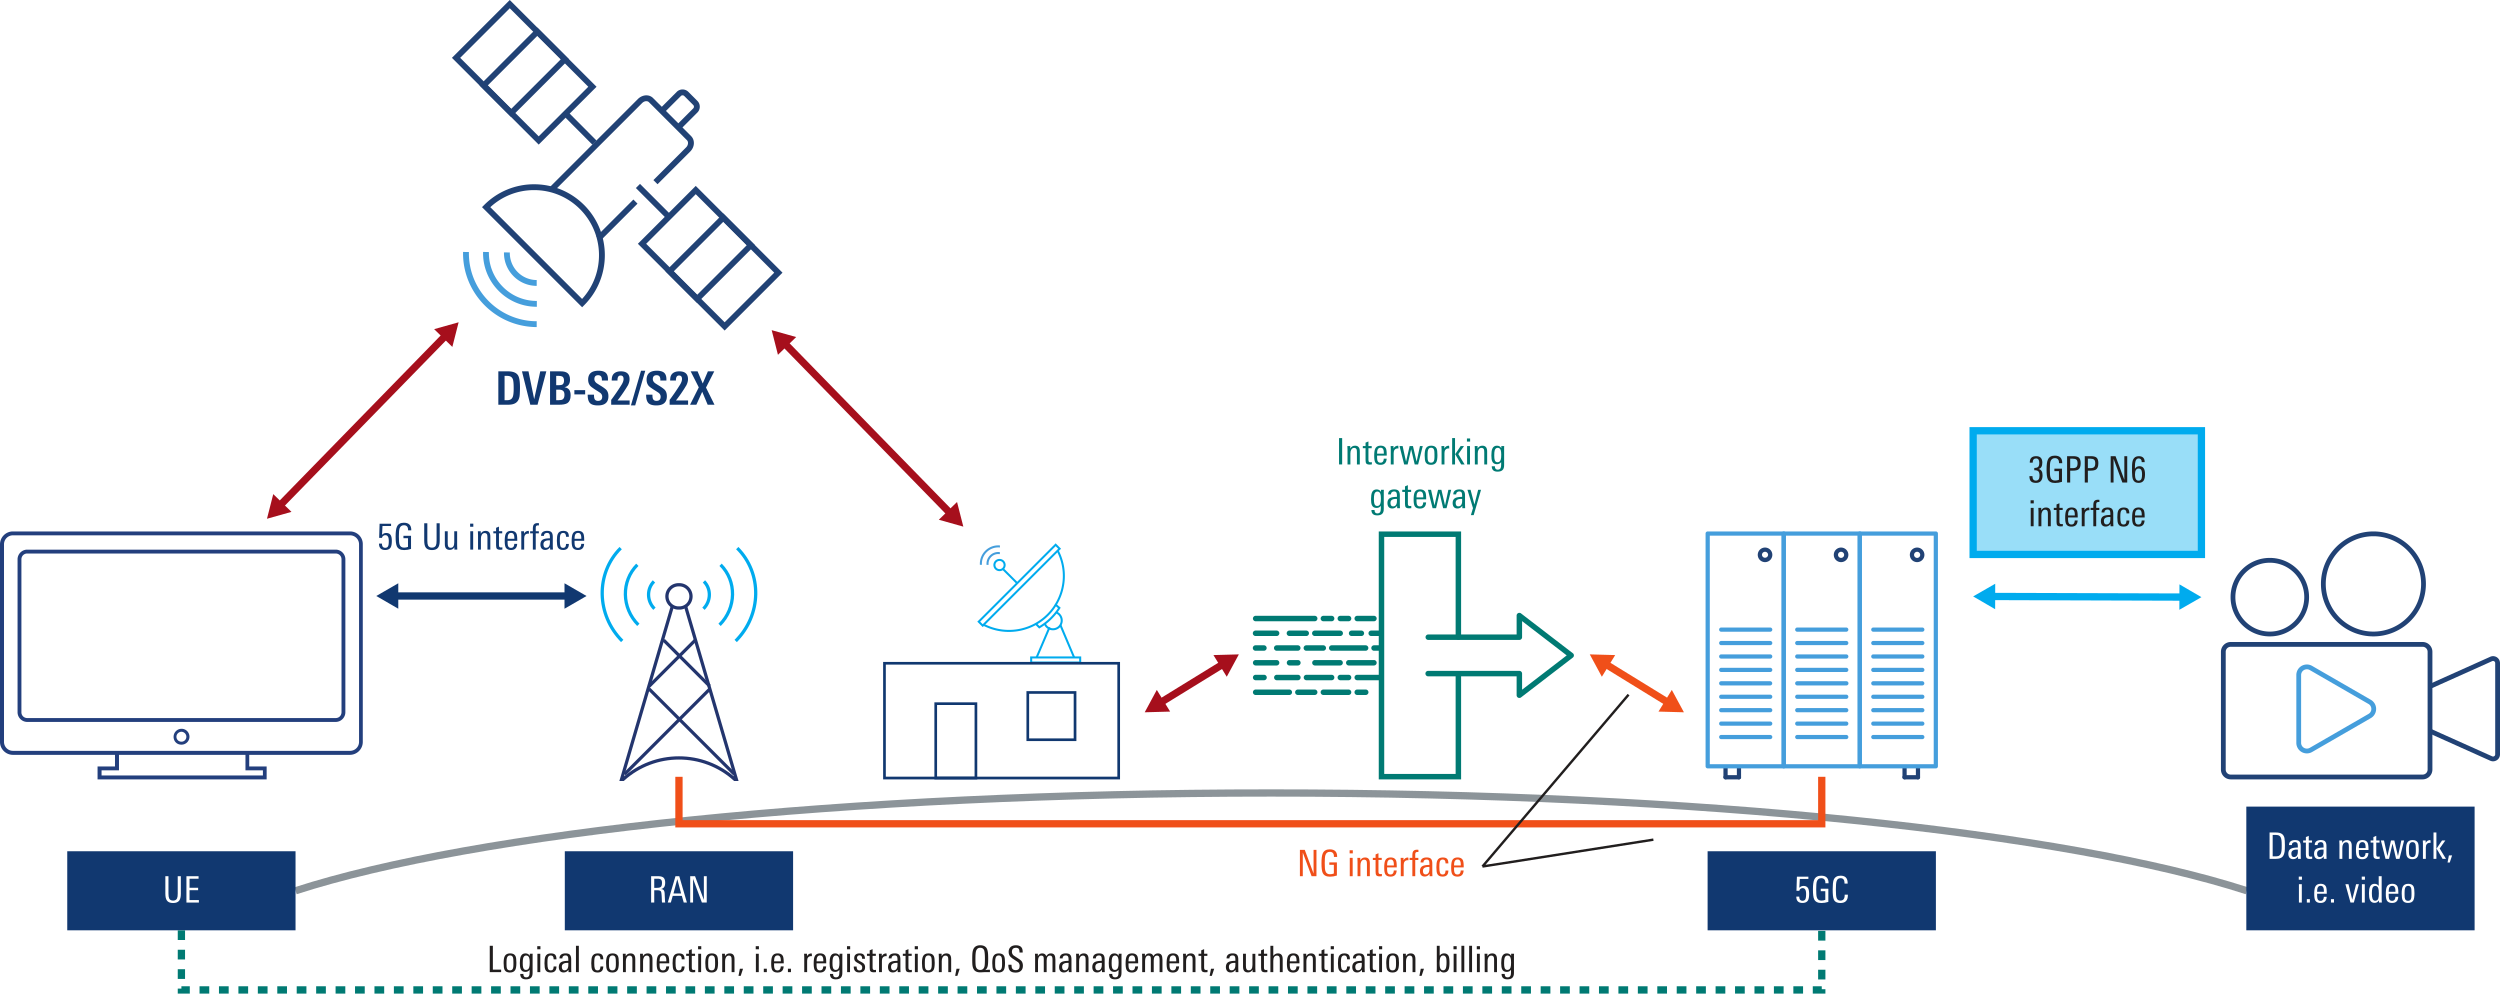 <svg xmlns="http://www.w3.org/2000/svg" xmlns:xlink="http://www.w3.org/1999/xlink" version="1.2" viewBox="0 0 514.488 204.473"><defs><symbol id="q" overflow="visible"><path d="M3.828-3.36c0-.968-.058-1.597-.172-1.89-.168-.457-.554-.688-1.156-.688h-.547v5h.578c.563 0 .93-.226 1.11-.687.125-.32.187-.898.187-1.734zm1.297-.25c0 .45-.012.829-.031 1.141a6.237 6.237 0 01-.063.75c-.105.574-.324.992-.656 1.25C4-.156 3.422 0 2.641 0H.67v-6.875h1.954c1.063 0 1.766.281 2.11.844.257.43.39 1.234.39 2.422zm0 0"/></symbol><symbol id="r" overflow="visible"><path d="M3.281 0H1.797L.078-6.875h1.344l1.172 5.734 1.25-5.734h1.25zm0 0"/></symbol><symbol id="s" overflow="visible"><path d="M3.64-2.031c0-.395-.093-.672-.28-.828-.18-.164-.477-.25-.891-.25h-.531v2.171h.53c.364 0 .634-.054.813-.171.239-.176.36-.485.36-.922zm-.093-2.953c0-.364-.102-.625-.297-.782-.168-.113-.414-.171-.734-.171h-.579v1.921h.516c.383 0 .66-.062.828-.187.176-.156.266-.414.266-.781zm1.36 3.078c0 .75-.227 1.277-.673 1.578C3.88-.11 3.304 0 2.516 0H.672v-6.875h2.187c.633 0 1.11.125 1.422.375.332.273.5.719.5 1.344 0 .875-.383 1.39-1.14 1.547.468.086.8.273 1 .562.175.25.265.633.265 1.14zm0 0"/></symbol><symbol id="t" overflow="visible"><path d="M.406-2.125V-3h2.219v.875zm0 0"/></symbol><symbol id="u" overflow="visible"><path d="M4.563-1.766c0 1.274-.72 1.907-2.157 1.907-.781 0-1.328-.16-1.64-.485C.453-.676.296-1.227.296-2v-.078h1.298v.094c0 .367.039.636.125.812.125.25.36.375.703.375.57 0 .86-.285.86-.86 0-.3-.134-.562-.391-.78A19.92 19.92 0 002-3.016a14.732 14.732 0 01-.719-.484 3.356 3.356 0 01-.422-.344C.547-4.195.391-4.633.391-5.156.39-6.383 1.098-7 2.516-7c.644 0 1.129.133 1.453.39.332.282.5.735.5 1.36v.266h-1.25v-.172c0-.614-.258-.922-.766-.922-.523 0-.781.273-.781.812 0 .305.156.579.469.829.164.105.328.21.484.312.156.094.316.195.484.297.551.355.899.621 1.047.797.27.312.407.734.407 1.265zm0 0"/></symbol><symbol id="v" overflow="visible"><path d="M.297 0v-1c.226-.29.586-.79 1.078-1.5.5-.738.867-1.305 1.11-1.703.238-.406.359-.77.359-1.094 0-.476-.203-.719-.61-.719-.367 0-.574.227-.625.672a.804.804 0 00-.015.172v.188H.406v-.157c0-.062.004-.129.016-.203.031-.531.226-.926.594-1.187.32-.227.738-.344 1.25-.344 1.207 0 1.812.54 1.812 1.61 0 .386-.11.804-.328 1.25-.031.054-.102.163-.203.327-.094.168-.235.391-.422.672A28 28 0 011.594-.875h2.5V0zm0 0"/></symbol><symbol id="w" overflow="visible"><path d="M.75.14h-.875L1.953-7h.875zm0 0"/></symbol><symbol id="x" overflow="visible"><path d="M3.64 0L2.517-2.672 1.312 0H.016l1.796-3.578L.141-6.875h1.421l1.063 2.5 1.063-2.5H5L3.297-3.531 5.047 0zm0 0"/></symbol><symbol id="y" overflow="visible"><path d="M3.75-1.797c0 .637-.117 1.106-.344 1.406-.25.325-.668.485-1.25.485-.617 0-1.043-.176-1.281-.531-.21-.29-.313-.758-.313-1.407v-3.578h.641v3.547c0 .469.047.809.14 1.016.145.304.415.453.813.453.395 0 .664-.149.813-.453.094-.196.14-.524.14-.985v-3.578h.641zm0 0"/></symbol><symbol id="z" overflow="visible"><path d="M3.156 0H.594v-5.422h2.5v.516h-1.86v1.86H3v.5H1.234v2.03h1.922zm0 0"/></symbol><symbol id="A" overflow="visible"><path d="M3.5 0h-.656a3.562 3.562 0 01-.047-.563c0-.093-.012-.332-.031-.718-.032-.532-.079-.852-.141-.969-.094-.188-.344-.281-.75-.281h-.64V0H.593v-5.422h1.453c.488 0 .848.094 1.078.281.238.211.36.559.36 1.047 0 .367-.06.649-.172.844-.137.23-.368.387-.688.469.281.023.473.11.578.265.094.125.149.325.172.594 0 .024.016.324.047.906.008.168.02.391.031.672.008.074.024.188.047.344zm-.672-4.063c0-.312-.07-.53-.203-.656-.137-.125-.36-.187-.672-.187h-.719v1.875h.532c.406 0 .68-.067.828-.203.156-.145.234-.422.234-.829zm0 0"/></symbol><symbol id="B" overflow="visible"><path d="M4.031 0h-.656l-.39-1.375H1.108L.72 0h-.64l1.593-5.422h.781zM2.828-1.875l-.781-2.953-.781 2.953zm0 0"/></symbol><symbol id="C" overflow="visible"><path d="M4 0H3L1.187-4.875V0H.595v-5.422h1L3.406-.547v-4.875H4zm0 0"/></symbol><symbol id="D" overflow="visible"><path d="M3-1.484C3-.441 2.547.078 1.64.078 1.173.078.829-.032.61-.25.397-.477.296-.832.296-1.313h.625c0 .618.234.922.703.922.5 0 .75-.343.75-1.03 0-.427-.078-.72-.234-.876-.157-.156-.438-.234-.844-.234V-3c.383 0 .648-.07.797-.219.156-.144.234-.422.234-.828 0-.601-.219-.906-.656-.906-.469 0-.703.293-.703.875H.375c-.023-.895.414-1.344 1.313-1.344.843 0 1.265.445 1.265 1.328 0 .762-.265 1.2-.797 1.313.563.105.844.539.844 1.297zm0 0"/></symbol><symbol id="E" overflow="visible"><path d="M3.656-3.969H3v-.094c0-.632-.29-.953-.86-.953-.46 0-.761.235-.906.704-.086.292-.125.824-.125 1.593 0 .813.04 1.356.125 1.625.133.461.446.688.938.688.3 0 .57-.051.812-.156v-1.782h-.937v-.5h1.562V-.14c-.48.157-.953.235-1.421.235-.762 0-1.262-.258-1.5-.781C.52-1.04.438-1.704.438-2.673c0-.969.085-1.644.265-2.031.238-.55.719-.828 1.438-.828 1.007 0 1.515.496 1.515 1.484zm0 0"/></symbol><symbol id="F" overflow="visible"><path d="M3.39-3.969c0 .637-.156 1.063-.468 1.281-.23.168-.64.25-1.235.25h-.453V0h-.64v-5.422h1.265c.54 0 .926.102 1.157.297.25.219.375.605.375 1.156zm-.64 0c0-.351-.078-.597-.234-.734-.149-.133-.403-.203-.766-.203h-.516v1.953h.47c.382 0 .655-.07.812-.219.156-.144.234-.41.234-.797zm0 0"/></symbol><symbol id="H" overflow="visible"><path d="M3.063-1.734c0 .562-.079.984-.235 1.265-.219.367-.586.547-1.094.547-.562 0-.945-.226-1.14-.687C.457-.93.39-1.453.39-2.172v-1.031c0-.676.07-1.176.218-1.5.22-.477.61-.719 1.172-.719.813 0 1.219.414 1.219 1.234h-.61c0-.507-.21-.765-.624-.765-.325 0-.543.187-.657.562-.086.262-.125.664-.125 1.204v.343c.227-.344.54-.515.938-.515.758 0 1.14.543 1.14 1.625zm-.61.03c0-.343-.039-.6-.11-.78-.105-.258-.304-.391-.593-.391-.5 0-.75.418-.75 1.25 0 .836.25 1.25.75 1.25.3 0 .504-.148.61-.453.062-.195.093-.488.093-.875zm0 0"/></symbol><symbol id="I" overflow="visible"><path d="M1.125-4.703H.469v-.64h.656zM1.094 0H.5v-3.781h.594zm0 0"/></symbol><symbol id="J" overflow="visible"><path d="M3.031 0h-.594v-2.422c0-.32-.023-.539-.062-.656-.086-.219-.258-.328-.516-.328-.25 0-.449.125-.593.375-.118.21-.172.465-.172.765V0H.5v-2.953c0-.332-.012-.61-.031-.828h.594v.515c.207-.394.535-.593.984-.593.656 0 .984.39.984 1.171zm0 0"/></symbol><symbol id="K" overflow="visible"><path d="M1.969 0c-.188.02-.336.031-.438.031-.343 0-.578-.07-.703-.218C.723-.314.672-.551.672-.907v-2.437H.109v-.437h.563v-.703l.594-.25v.953h.671v.437h-.671v2.375c0 .211.03.352.093.422.063.074.172.11.329.11.03 0 .125-.008.28-.032zm0 0"/></symbol><symbol id="L" overflow="visible"><path d="M2.938-1.813H.952v.266c0 .387.035.664.11.828.101.242.3.36.593.36.426 0 .649-.274.672-.829h.594C2.879-.344 2.457.079 1.656.079 1.125.078.758-.098.563-.453.425-.723.359-1.148.359-1.734c0-.676.063-1.16.188-1.454.187-.445.566-.671 1.14-.671.54 0 .907.199 1.094.593.102.25.156.68.156 1.282zm-.594-.406c0-.363-.028-.617-.078-.765-.094-.301-.29-.454-.579-.454-.406 0-.64.247-.703.735a3.71 3.71 0 00-.03.484zm0 0"/></symbol><symbol id="M" overflow="visible"><path d="M2.078-3.281c-.062-.008-.105-.016-.125-.016-.293 0-.512.09-.656.266-.137.168-.203.398-.203.687V0H.5v-3.094c0-.25-.012-.476-.031-.687h.594v.5c.195-.383.515-.578.953-.578.039 0 .062.195.062.578zm0 0"/></symbol><symbol id="N" overflow="visible"><path d="M1.953-4.984H1.72c-.18 0-.305.07-.375.203a1.574 1.574 0 00-.047.453v.547h.64v.437h-.64V0H.703v-3.344H.141v-.437h.562v-.406c0-.415.047-.708.14-.875.145-.258.415-.391.813-.391.102 0 .203.008.297.016zm0 0"/></symbol><symbol id="O" overflow="visible"><path d="M2.844 0h-.578L2.25-.5c-.25.375-.586.563-1 .563C.926.063.676-.04.5-.25.344-.457.266-.723.266-1.047c0-.539.207-.898.625-1.078.27-.125.71-.191 1.328-.203v-.156c0-.313-.028-.532-.078-.657-.075-.195-.243-.296-.5-.296a.722.722 0 00-.47.156C1.056-3.187 1-3.047 1-2.86v.03H.406v-.03c0-.344.125-.602.375-.782.219-.144.508-.218.875-.218.438 0 .739.105.907.312.164.188.25.5.25.938v1.406c0 .45.007.851.03 1.203zm-.625-1.469v-.437h-.156c-.782 0-1.172.265-1.172.797 0 .492.18.734.546.734a.667.667 0 00.625-.36c.102-.187.157-.43.157-.734zm0 0"/></symbol><symbol id="P" overflow="visible"><path d="M2.828-1.172c0 .836-.39 1.25-1.172 1.25C1.113.078.75-.098.563-.453.425-.711.359-1.172.359-1.828s.063-1.117.188-1.39c.187-.427.562-.641 1.125-.641.426 0 .726.101.906.296.164.188.25.497.25.922H2.25c0-.53-.2-.796-.594-.796-.312 0-.515.167-.61.5-.054.199-.077.546-.077 1.046 0 .575.039.965.125 1.172.093.242.273.36.547.36.226 0 .39-.079.484-.235.07-.125.113-.316.125-.578zm0 0"/></symbol><symbol id="Q" overflow="visible"><path d="M3.047-1.781c0 .605-.078 1.047-.235 1.328-.218.355-.601.531-1.14.531C.828.078.406-.359.406-1.234h.61c0 .574.222.859.671.859.301 0 .504-.125.61-.375.082-.195.125-.54.125-1.031 0-.79-.235-1.188-.703-1.188a.733.733 0 00-.453.156.57.57 0 00-.235.391H.438L.53-5.328h2.36v.469H1.125l-.094 1.828c.227-.258.516-.39.86-.39.457 0 .773.167.953.5.133.25.203.632.203 1.14zm0 0"/></symbol><symbol id="R" overflow="visible"><path d="M3.563-1.5c0 1.063-.516 1.594-1.547 1.594-.7 0-1.153-.25-1.36-.75C.508-1.008.437-1.687.437-2.687c0-.958.067-1.618.204-1.985.226-.57.707-.86 1.437-.86.957 0 1.438.509 1.438 1.516v.11h-.641V-4c0-.676-.273-1.016-.813-1.016-.43 0-.703.215-.828.641-.093.293-.14.852-.14 1.672 0 .875.047 1.453.14 1.734.114.375.375.563.782.563.593 0 .89-.367.89-1.11v-.109h.656zm0 0"/></symbol><symbol id="S" overflow="visible"><path d="M3.75-2.797c0 .574-.016.996-.047 1.266-.086.523-.242.898-.469 1.125-.28.273-.718.406-1.312.406H.594v-5.422h1.328c.539 0 .953.106 1.234.313.25.187.414.46.5.812.063.305.094.805.094 1.5zm-.656.063c0-.5-.016-.852-.047-1.063-.055-.469-.188-.773-.406-.922-.168-.133-.418-.203-.75-.203h-.657v4.406h.75c.27 0 .485-.062.641-.187.219-.156.36-.469.422-.938.031-.226.047-.593.047-1.093zm0 0"/></symbol><symbol id="T" overflow="visible"><path d="M4.906-3.781L3.953 0H3.25l-.734-3.125L1.796 0h-.718L.125-3.781h.64L1.47-.562l.734-3.22h.688l.75 3.22.687-3.22zm0 0"/></symbol><symbol id="U" overflow="visible"><path d="M2.984-1.906c0 .687-.078 1.172-.234 1.453-.2.355-.563.531-1.094.531C1.113.078.75-.098.563-.453.425-.711.359-1.18.359-1.86c0-.645.07-1.114.22-1.407.194-.394.57-.593 1.124-.593.54 0 .906.183 1.094.546.125.25.187.72.187 1.407zm-.609.406v-.578c0-.438-.027-.738-.078-.906-.094-.301-.297-.454-.61-.454-.324 0-.539.165-.64.485-.063.18-.094.476-.094.89v.532c0 .367.031.625.094.781.101.262.312.39.625.39.289 0 .488-.124.594-.374.07-.164.109-.422.109-.766zm0 0"/></symbol><symbol id="V" overflow="visible"><path d="M3.063 0h-.704L1.125-2.11 2.25-3.78h.688L1.766-2.125zm-1.97 0H.5v-5.422h.594zm0 0"/></symbol><symbol id="W" overflow="visible"><path d="M1.25-.703L.766.766H.312l.282-1.47zm0 0"/></symbol><symbol id="X" overflow="visible"><path d="M1.156 0H.531v-.703h.625zm0 0"/></symbol><symbol id="Y" overflow="visible"><path d="M2.89-3.781L1.845 0h-.688L.11-3.781H.75l.766 3.187.796-3.187zm0 0"/></symbol><symbol id="Z" overflow="visible"><path d="M3 0h-.578l-.016-.438c-.219.336-.515.5-.89.5-.48 0-.809-.218-.985-.656C.414-.883.36-1.332.36-1.938c0-.582.067-1.019.204-1.312.175-.406.488-.61.937-.61.383 0 .672.15.86.438v-2h.609v4.703c0 .137.008.375.031.719zm-.61-1.86c0-.507-.042-.874-.124-1.093-.106-.313-.305-.469-.594-.469-.305 0-.508.164-.61.485-.074.218-.109.558-.109 1.015 0 .492.04.852.125 1.078.102.313.29.469.563.469.32 0 .535-.156.64-.469.07-.207.11-.547.11-1.015zm0 0"/></symbol><symbol id="aa" overflow="visible"><path d="M2.938 0H.594v-5.422h.64v4.906h1.704zm0 0"/></symbol><symbol id="ab" overflow="visible"><path d="M3-3.781c0 .054-.008.152-.016.297V.156c0 .457-.109.79-.328 1-.219.219-.562.328-1.031.328-.781 0-1.18-.37-1.188-1.109h.641c0 .469.192.703.578.703.301 0 .504-.11.61-.328.07-.148.109-.39.109-.734v-.5c-.21.293-.5.437-.875.437-.48 0-.805-.195-.969-.594C.414-.898.36-1.305.36-1.859c0-.602.063-1.055.188-1.36.176-.426.492-.64.953-.64.414 0 .719.171.906.515v-.437zm-.61 1.765c0-.414-.038-.726-.109-.937-.117-.313-.32-.469-.61-.469-.312 0-.523.18-.624.531-.063.211-.094.555-.094 1.032 0 .437.031.75.094.937.094.313.285.469.578.469.344 0 .566-.188.672-.563.062-.195.094-.53.094-1zm0 0"/></symbol><symbol id="ac" overflow="visible"><path d="M1.094 0H.5v-5.422h.594zm0 0"/></symbol><symbol id="ad" overflow="visible"><path d="M2.594-1.031c0 .73-.399 1.093-1.188 1.093C.633.063.254-.344.266-1.155h.593c0 .074.004.148.016.218.031.387.21.579.547.579C1.805-.36 2-.551 2-.938a.678.678 0 00-.188-.5c-.074-.07-.242-.18-.5-.328-.355-.187-.578-.328-.671-.421-.188-.165-.282-.395-.282-.688 0-.332.102-.582.313-.75.195-.156.469-.234.812-.234.383 0 .66.093.829.28.164.18.253.454.265.829h-.594c0-.469-.18-.703-.53-.703a.507.507 0 00-.376.14.507.507 0 00-.14.376c0 .18.07.324.218.437.082.074.258.184.532.328.312.168.523.309.64.422.176.188.266.43.266.719zm0 0"/></symbol><symbol id="ae" overflow="visible"><path d="M4.078 0h-.797c-.136 0-.344.004-.625.016-.273.02-.469.03-.594.03C1.345.047.867-.226.641-.78.535-1.02.473-1.336.453-1.734a17.492 17.492 0 01-.016-.97c0-.632.02-1.097.063-1.39.05-.363.156-.656.313-.875.269-.375.69-.562 1.265-.562.594 0 1.02.183 1.281.547.145.218.243.515.297.89.04.293.063.758.063 1.39 0 .669-.031 1.15-.094 1.438-.086.375-.258.657-.516.844.301-.05.625-.078.97-.078zM3.047-2.75c0-.914-.059-1.508-.172-1.781-.148-.32-.414-.485-.797-.485-.387 0-.656.184-.812.547-.118.274-.172.852-.172 1.735 0 .761.023 1.265.078 1.515.125.512.426.766.906.766.469 0 .766-.254.89-.766.052-.238.079-.75.079-1.531zm0 0"/></symbol><symbol id="af" overflow="visible"><path d="M3.328-1.328c0 .469-.137.824-.406 1.062-.262.243-.621.36-1.078.36C1.3.094.91-.031.672-.281.442-.531.328-.926.328-1.47v-.047h.656v.047c0 .344.051.594.157.75.132.211.367.313.703.313.539 0 .812-.29.812-.875 0-.29-.094-.535-.281-.735-.086-.082-.305-.226-.656-.437-.48-.3-.793-.531-.938-.688-.261-.27-.39-.613-.39-1.03 0-.438.14-.774.421-1.016.258-.227.614-.344 1.063-.344.938 0 1.406.437 1.406 1.312v.188h-.656v-.125c0-.282-.047-.489-.14-.625-.126-.157-.337-.235-.626-.235-.25 0-.449.075-.593.22-.137.148-.204.343-.204.593 0 .305.114.558.344.766.02.023.274.187.766.5.437.273.707.468.812.593.227.25.344.59.344 1.016zm0 0"/></symbol><symbol id="ag" overflow="visible"><path d="M4.672 0h-.594v-2.547c0-.27-.027-.46-.078-.578-.074-.188-.227-.281-.453-.281-.45 0-.672.344-.672 1.031V0h-.594v-2.578c0-.258-.015-.442-.047-.547-.074-.188-.23-.281-.468-.281-.22 0-.391.11-.516.328-.105.2-.156.453-.156.765V0H.5v-3.125c0-.227-.012-.445-.031-.656h.594v.5c.195-.383.492-.578.89-.578.438 0 .719.195.844.578.219-.383.531-.578.937-.578.344 0 .586.109.735.328.133.199.203.515.203.953zm0 0"/></symbol><symbol id="ah" overflow="visible"><path d="M3.063 0h-.594v-.484c-.23.367-.547.546-.953.546C.836.063.5-.328.5-1.109v-2.672h.594v2.422c0 .304.023.523.078.656.082.219.254.328.516.328.5 0 .75-.367.75-1.11V-3.78h.593v2.953c0 .293.008.57.031.828zm0 0"/></symbol><symbol id="ai" overflow="visible"><path d="M3.031 0h-.594v-2.422c0-.312-.023-.531-.062-.656-.086-.219-.258-.328-.516-.328-.511 0-.765.37-.765 1.11V0H.5v-5.422h.594v2.078c.25-.344.566-.515.953-.515.656 0 .984.398.984 1.187zm0 0"/></symbol><symbol id="aj" overflow="visible"><path d="M3.11-1.953c0 .594-.055 1.039-.157 1.328-.18.46-.512.688-1 .688a.984.984 0 01-.89-.5L1.046 0H.469C.489-.344.5-.582.5-.719v-4.703h.594v2.031c.238-.312.539-.468.906-.468.477 0 .8.214.969.64.094.274.14.696.14 1.266zM2.5-1.97c0-.414-.023-.718-.063-.906-.105-.363-.308-.547-.609-.547a.6.6 0 00-.516.266c-.156.219-.234.648-.234 1.281 0 .563.05.938.156 1.125.125.25.32.375.594.375.188 0 .344-.094.469-.281.133-.227.203-.664.203-1.313zm0 0"/></symbol><symbol id="ak" overflow="visible"><path d="M1.234 0h-.64v-5.422h.64zm0 0"/></symbol><symbol id="al" overflow="visible"><path d="M2.906-3.781L1.391 1.438H.812L1.25 0 .11-3.781h.64L1.547-.75l.766-3.031zm0 0"/></symbol><clipPath id="a"><path d="M152 175h14v27h-14zm0 0"/></clipPath><clipPath id="b"><path d="M139.934 188.371l13.144 13.145 12.711-12.711-13.144-13.149zm0 0"/></clipPath><clipPath id="c"><path d="M147 175h19v27h-19zm0 0"/></clipPath><clipPath id="d"><path d="M139.934 188.371l13.144 13.145 12.711-12.711-13.144-13.149zm0 0"/></clipPath><clipPath id="e"><path d="M142 175h24v27h-24zm0 0"/></clipPath><clipPath id="f"><path d="M139.934 188.371l13.144 13.145 12.711-12.711-13.144-13.149zm0 0"/></clipPath><clipPath id="g"><path d="M170 175h14v27h-14zm0 0"/></clipPath><clipPath id="h"><path d="M170.355 188.805l12.711 12.71 13.149-13.148-12.715-12.71zm0 0"/></clipPath><clipPath id="i"><path d="M170 175h19v27h-19zm0 0"/></clipPath><clipPath id="j"><path d="M170.355 188.805l12.711 12.71 13.149-13.148-12.715-12.71zm0 0"/></clipPath><clipPath id="k"><path d="M170 175h24v27h-24zm0 0"/></clipPath><clipPath id="l"><path d="M170.355 188.805l12.711 12.71 13.149-13.148-12.715-12.71zm0 0"/></clipPath><clipPath id="m"><path d="M231 179h4v4h-4zm0 0"/></clipPath><clipPath id="n"><path d="M227.297 182.516l6.797.03.062-6.89zm0 0"/></clipPath><clipPath id="o"><path d="M229 178h6v5h-6zm0 0"/></clipPath><clipPath id="p"><path d="M227.297 182.516l6.797.03.062-6.89zm0 0"/></clipPath></defs><path d="M73.89 152.664c0 1.035-.82 1.856-1.859 1.856H2.68a1.842 1.842 0 01-1.856-1.856v-40.64c0-1.036.82-1.86 1.856-1.86H72.03c1.04 0 1.86.824 1.86 1.86zm-23.374 5.867h3.59v1.063H20.901v-1.063h3.586v-3.187h26.028zm21.515-49.164H2.656A2.664 2.664 0 000 112.023v40.664a2.664 2.664 0 002.656 2.657h21.008v2.39h-3.586v2.657h34.797v-2.657h-3.586v-2.39h20.715a2.664 2.664 0 002.656-2.657v-40.664c.027-1.488-1.168-2.656-2.629-2.656" fill="#233f7d"/><path d="M36.309 151.625c0 .559.449 1.012 1.035 1.012.558 0 1.008-.453 1.008-1.012 0-.559-.45-1.008-1.008-1.035-.586.027-1.035.476-1.035 1.035m-.586 0c0-.902.742-1.645 1.648-1.645.902 0 1.621.743 1.621 1.645a1.63 1.63 0 01-1.62 1.621c-.958.027-1.65-.691-1.65-1.621M4.008 115.105h.398c0-.32.133-.636.348-.851.21-.211.504-.344.851-.344h63.477c.32 0 .64.133.852.344.214.215.347.508.347.851v31.473c0 .32-.133.64-.347.852-.211.21-.504.343-.852.343H5.605c-.32 0-.64-.132-.851-.343a1.171 1.171 0 01-.348-.852v-31.473h-.793v31.473c0 1.09.903 1.992 1.992 1.992h63.477c1.09 0 1.992-.902 1.992-1.992v-31.473c0-1.09-.902-1.992-1.992-1.992H5.605c-1.09 0-1.992.903-1.992 1.992zm0 0" fill="#233f7d"/><path d="M123.59 49.516l-.848-.848 7.606-7.606.847.848zm0 0M113.82 39.535l-.851-.848 18.308-18.312c.489-.488 1.141-.762 1.77-.754a1.925 1.925 0 011.379.586l7.804 7.805c.82.824.743 2.242-.18 3.168l-6.734 6.734-.851-.852 6.734-6.734c.438-.437.524-1.121.18-1.465l-7.816-7.816a.716.716 0 00-.532-.223c-.312-.012-.64.14-.902.403zm0 0" fill="#214275"/><path d="M139.945 26.73l-.851-.851 3.578-3.578a.493.493 0 000-.684l-1.863-1.863a.493.493 0 00-.684 0l-3.578 3.578-.848-.852 3.574-3.578a1.679 1.679 0 011.192-.492c.453 0 .875.176 1.195.492l1.863 1.868c.317.316.489.738.489 1.19 0 .45-.172.876-.489 1.192zm0 0M94.703 11.902L110.86 28.06l10.204-10.204L104.906 1.7zm16.156 17.856L93.004 11.902 104.906 0l17.86 17.855zm0 0M100.906 42.637L119.79 61.52c4.777-5.223 4.637-13.383-.418-18.465a13.282 13.282 0 00-9.46-3.93h-.02a13.195 13.195 0 00-8.985 3.512m18.89 20.593l-20.6-20.601.425-.426a14.428 14.428 0 0110.27-4.281h.02c3.89 0 7.554 1.52 10.312 4.281 5.664 5.695 5.664 14.938 0 20.602zm0 0" fill="#214275"/><path d="M110.48 63.133h-.183a10.987 10.987 0 01-7.785-3.383 10.999 10.999 0 01-3.098-7.906l1.203.027a9.78 9.78 0 002.762 7.043 9.777 9.777 0 006.93 3.016h.171zm0 0" fill="#459edc"/><path d="M110.45 67.309h-.274c-8.367-.188-15.035-7.125-14.88-15.461l1.204.02c-.145 7.679 5.996 14.066 13.691 14.241l.258-.004zm0 0M110.45 58.832h-.09a6.71 6.71 0 01-4.754-2.074 6.756 6.756 0 01-1.891-4.82l1.203.019a5.564 5.564 0 001.555 3.969 5.518 5.518 0 003.898 1.703h.078zm0 0" fill="#459edc"/><path d="M100.379 17.582l4.824 4.824 10.207-10.203-4.828-4.824zm4.824 6.523l-6.523-6.523 11.902-11.906 6.527 6.527zm0 0M121.926 29.793l-5.95-5.98.852-.848 5.953 5.98zm0 0M132.977 50.168l16.152 16.156 10.203-10.207-16.152-16.152zm16.152 17.855l-17.856-17.855 11.907-11.906 17.855 17.855zm0 0" fill="#214275"/><path d="M138.652 55.84l4.825 4.828 10.203-10.203-4.825-4.828zm4.825 6.527l-6.528-6.527 11.906-11.903 6.528 6.528zm0 0M137.23 45.066l-6.37-6.37.847-.852 6.375 6.375zm0 0" fill="#214275"/><g clip-path="url(#a)" transform="translate(-28.348 -66.29)"><g clip-path="url(#b)"><path d="M162.934 185.945c1.527-1.523 4.043-1.484 5.62.098 1.579 1.578 1.622 4.094.098 5.621-1.527 1.524-4.043 1.48-5.62-.098-1.583-1.578-1.622-4.093-.098-5.62zm0 0" fill="none" stroke="#00abee" stroke-width=".674" stroke-miterlimit="10"/></g></g><g clip-path="url(#c)" transform="translate(-28.348 -66.29)"><g clip-path="url(#d)"><path d="M159.508 182.52c3.355-3.36 8.89-3.266 12.363.207 3.473 3.468 3.566 9.007.207 12.363-3.355 3.36-8.894 3.265-12.363-.207-3.473-3.473-3.567-9.008-.207-12.363zm0 0" fill="none" stroke="#00abee" stroke-width=".674" stroke-miterlimit="10"/></g></g><g clip-path="url(#e)" transform="translate(-28.348 -66.29)"><g clip-path="url(#f)"><path d="M156.078 179.09c5.188-5.192 13.746-5.047 19.11.32 5.367 5.363 5.511 13.922.32 19.11-5.188 5.19-13.746 5.046-19.11-.32-5.367-5.364-5.511-13.923-.32-19.11zm0 0" fill="none" stroke="#00abee" stroke-width=".674" stroke-miterlimit="10"/></g></g><g clip-path="url(#g)" transform="translate(-28.348 -66.29)"><g clip-path="url(#h)"><path d="M167.59 186.04c1.582-1.58 4.097-1.622 5.625-.095 1.523 1.528 1.48 4.043-.098 5.621-1.578 1.579-4.094 1.621-5.62.098-1.528-1.527-1.485-4.043.093-5.625zm0 0" fill="none" stroke="#00abee" stroke-width=".674" stroke-miterlimit="10"/></g></g><g clip-path="url(#i)" transform="translate(-28.348 -66.29)"><g clip-path="url(#j)"><path d="M164.273 182.723c3.473-3.47 9.012-3.563 12.368-.207 3.359 3.359 3.265 8.894-.207 12.367-3.473 3.472-9.008 3.566-12.368.207-3.355-3.356-3.261-8.895.207-12.367zm0 0" fill="none" stroke="#00abee" stroke-width=".674" stroke-miterlimit="10"/></g></g><g clip-path="url(#k)" transform="translate(-28.348 -66.29)"><g clip-path="url(#l)"><path d="M160.96 179.41c5.364-5.367 13.923-5.512 19.11-.324 5.192 5.191 5.047 13.746-.32 19.113-5.367 5.367-13.922 5.512-19.113.32-5.188-5.187-5.043-13.746.324-19.109zm0 0" fill="none" stroke="#00abee" stroke-width=".674" stroke-miterlimit="10"/></g></g><path d="M138.402 124.645L127.91 160.39h.328c6.528-5.883 16.446-5.883 22.977 0h.328l-10.492-35.746" fill="none" stroke="#23356e" stroke-width=".674" stroke-miterlimit="10"/><path d="M139.727 120.344a2.39 2.39 0 110 4.777 2.39 2.39 0 110-4.777zm0 0M128.531 159.332l17.547-17.547M133.621 141.195l9.465-9.465M151.125 159.332l-17.547-17.547M146.035 141.195l-9.465-9.465" fill="none" stroke="#23356e" stroke-width=".674" stroke-miterlimit="10"/><path d="M355.11 160.39a.433.433 0 01-.438-.433v-1.844a.436.436 0 01.871 0v1.844a.433.433 0 01-.434.434M357.871 160.39a.43.43 0 01-.433-.433v-1.844a.433.433 0 11.867 0v1.844a.433.433 0 01-.434.434" fill="#214275"/><path d="M357.871 160.39h-2.762a.433.433 0 110-.867h2.762c.238 0 .434.196.434.434a.433.433 0 01-.434.434M391.95 160.39a.43.43 0 01-.434-.433v-1.844a.433.433 0 11.867 0v1.844a.433.433 0 01-.434.434M394.71 160.39a.433.433 0 01-.433-.433v-1.844c0-.238.196-.433.434-.433s.434.195.434.433v1.844a.433.433 0 01-.434.434" fill="#214275"/><path d="M394.71 160.39h-2.76a.43.43 0 01-.434-.433c0-.238.191-.434.433-.434h2.762c.238 0 .434.196.434.434a.433.433 0 01-.434.434" fill="#214275"/><path d="M395.602 130.008H385.52a.43.43 0 01-.434-.434c0-.238.191-.433.434-.433h10.082a.433.433 0 110 .867M395.602 132.77H385.52a.43.43 0 01-.434-.434c0-.238.191-.434.434-.434h10.082c.238 0 .433.196.433.434a.433.433 0 01-.433.434M395.602 135.535H385.52a.433.433 0 110-.867h10.082c.238 0 .433.195.433.434a.435.435 0 01-.433.433M395.602 138.297H385.52a.433.433 0 01-.434-.434.43.43 0 01.434-.433h10.082a.433.433 0 110 .867M395.602 141.062H385.52a.433.433 0 01-.434-.433c0-.242.191-.438.434-.438h10.082a.436.436 0 010 .871M395.602 143.824H385.52a.43.43 0 01-.434-.433c0-.239.191-.434.434-.434h10.082c.238 0 .433.195.433.434a.433.433 0 01-.433.433M395.602 146.586H385.52a.43.43 0 01-.434-.434c0-.238.191-.433.434-.433h10.082a.433.433 0 110 .867M395.602 149.352H385.52a.433.433 0 01-.434-.434.43.43 0 01.434-.434h10.082a.433.433 0 110 .868M395.602 152.113H385.52a.433.433 0 01-.434-.433.43.43 0 01.434-.434h10.082a.433.433 0 110 .867" fill="#459edc"/><path d="M383.168 157.262h14.781v-47.024h-14.781zm15.215.87h-15.649a.436.436 0 01-.433-.437v-47.894c0-.239.195-.434.433-.434h15.649c.242 0 .433.195.433.434v47.894a.433.433 0 01-.433.438M379.95 130.008h-10.083a.433.433 0 110-.867h10.082a.433.433 0 110 .867M379.95 132.77h-10.083a.433.433 0 110-.868h10.082a.433.433 0 110 .867M379.95 135.535h-10.083a.435.435 0 01-.433-.433c0-.239.195-.434.433-.434h10.082c.242 0 .438.195.438.434a.436.436 0 01-.438.433M379.95 138.297h-10.083a.433.433 0 110-.867h10.082a.433.433 0 110 .867M379.95 141.062h-10.083a.435.435 0 010-.87h10.082a.436.436 0 110 .871M379.95 143.824h-10.083a.433.433 0 110-.867h10.082a.433.433 0 110 .867M379.95 146.586h-10.083a.433.433 0 110-.867h10.082a.433.433 0 110 .867M379.95 149.352h-10.083a.433.433 0 110-.867h10.082a.433.433 0 110 .867M379.95 152.113h-10.083a.433.433 0 110-.867h10.082a.433.433 0 110 .867" fill="#459edc"/><path d="M367.52 157.262h14.78v-47.024h-14.78zm15.214.87h-15.648a.437.437 0 01-.438-.437v-47.894c0-.239.196-.434.438-.434h15.648c.239 0 .434.195.434.434v47.894a.436.436 0 01-.434.438M364.3 130.008H354.22a.43.43 0 01-.434-.434c0-.238.192-.433.434-.433H364.3a.433.433 0 110 .867M364.3 132.77H354.22a.43.43 0 01-.434-.434c0-.238.192-.434.434-.434H364.3c.238 0 .433.196.433.434a.433.433 0 01-.433.434M364.3 135.535H354.22a.433.433 0 110-.867H364.3c.238 0 .433.195.433.434a.435.435 0 01-.433.433M364.3 138.297H354.22a.433.433 0 01-.434-.434.43.43 0 01.434-.433H364.3a.433.433 0 110 .867M364.3 141.062H354.22a.433.433 0 01-.434-.433c0-.242.192-.438.434-.438H364.3a.436.436 0 010 .871M364.3 143.824H354.22a.43.43 0 01-.434-.433c0-.239.192-.434.434-.434H364.3c.238 0 .433.195.433.434a.433.433 0 01-.433.433M364.3 146.586H354.22a.43.43 0 01-.434-.434c0-.238.192-.433.434-.433H364.3a.433.433 0 110 .867M364.3 149.352H354.22a.433.433 0 01-.434-.434.43.43 0 01.434-.434H364.3a.433.433 0 110 .868M364.3 152.113H354.22a.433.433 0 01-.434-.433.43.43 0 01.434-.434H364.3a.433.433 0 110 .867" fill="#459edc"/><path d="M351.867 157.262h14.781v-47.024h-14.78zm15.219.87h-15.652a.436.436 0 01-.434-.437v-47.894c0-.239.195-.434.434-.434h15.652c.238 0 .434.195.434.434v47.894a.436.436 0 01-.434.438" fill="#459edc"/><path d="M363.238 113.555a.632.632 0 00-.633.629.632.632 0 001.262 0 .631.631 0 00-.629-.63m0 2.13a1.5 1.5 0 010-3 1.5 1.5 0 010 3M378.887 113.555a.628.628 0 10-.001 1.257.628.628 0 000-1.257m0 2.129a1.5 1.5 0 010-3c.825 0 1.5.675 1.5 1.5 0 .828-.675 1.5-1.5 1.5M394.535 113.555a.631.631 0 00-.629.629.631.631 0 001.262 0 .632.632 0 00-.633-.63m0 2.13a1.5 1.5 0 010-3 1.5 1.5 0 010 3" fill="#214275"/><path d="M207.637 130.05c1.82 0 3.633-.429 5.293-1.284 5.636-2.918 7.847-9.88 4.933-15.516l-.375.195c2.809 5.43.68 12.137-4.754 14.946a11.1 11.1 0 01-10.199-.004l-.195.375c1.66.859 3.48 1.289 5.297 1.289" fill="#00abee"/><path d="M217.246 112.406l-15.531 15.528.523.523 15.528-15.531zm-16.125 15.528l16.125-16.122 1.113 1.114-16.12 16.125zm0 0" fill="#00abee"/><path d="M209.121 120.105l.297-.296-2.84-2.836-.297.297zm0 0" fill="#00abee"/><path d="M204.855 116.281a.841.841 0 101.683-.002.841.841 0 00-1.683.002m-.421 0c0-.695.566-1.261 1.261-1.261a1.26 1.26 0 110 2.52 1.26 1.26 0 01-1.261-1.259M216.695 129.71a1.995 1.995 0 001.871-1.277c.2-.5.188-1.046-.027-1.538a1.993 1.993 0 00-1.039-1.036l-.168.387c.367.16.66.45.82.816.172.391.18.825.024 1.22a1.56 1.56 0 01-.844.874 1.56 1.56 0 01-1.215.024 1.584 1.584 0 01-.879-.84l-.383.168a1.995 1.995 0 001.84 1.203" fill="#00abee"/><g clip-path="url(#m)" transform="translate(-28.348 -66.29)"><g clip-path="url(#n)"><path d="M231.785 182.305a2 2 0 001.996 2 2 2 0 001.996-2 2 2 0 00-1.996-1.996 2 2 0 00-1.996 1.996m-.422 0a2.416 2.416 0 114.833.003 2.416 2.416 0 01-4.833-.003" fill="#459edc"/></g></g><g clip-path="url(#o)" transform="translate(-28.348 -66.29)"><g clip-path="url(#p)"><path d="M230.418 182.305a3.366 3.366 0 003.363 3.363 3.366 3.366 0 003.364-3.363 3.365 3.365 0 00-3.364-3.36 3.365 3.365 0 00-3.363 3.36m-.422 0c0-2.086 1.7-3.782 3.785-3.782a3.784 3.784 0 013.781 3.782 3.788 3.788 0 01-3.78 3.785 3.791 3.791 0 01-3.786-3.785" fill="#459edc"/></g></g><path d="M213.852 129.363l.14-.082c1.696-1 3.145-2.402 4.2-4.062l.097-.156-1.004-.852-.273.32.726.617a12.21 12.21 0 01-3.82 3.688l-.613-.621-.297.297zm0 0M220.852 135.379l.386-.164-2.843-6.723-.391.164zm0 0M213.527 135.383l2.653-6.203-.387-.164-2.652 6.199zm0 0" fill="#00abee"/><path d="M222.086 135.508h-9.664v.633h9.664zM212 135.09h10.508v1.469H212zm0 0" fill="#00abee"/><path d="M182.297 159.84h47.648v-23.063h-47.648zm48.2.55h-48.755v-24.167h48.754zm0 0" fill="#113870"/><path d="M192.844 159.84h7.719v-14.754h-7.72zm8.273.55h-8.824v-15.859h8.824zm0 0M211.79 151.957h9.17v-9.176h-9.17zm9.726.55h-10.278V142.23h10.278zm0 0" fill="#113870"/><path d="M467.117 115.805c-3.91 0-7.09 3.18-7.09 7.086 0 3.91 3.18 7.09 7.09 7.09 3.906 0 7.09-3.18 7.09-7.09 0-3.907-3.184-7.086-7.09-7.086m0 15.164c-4.453 0-8.074-3.625-8.074-8.078 0-4.45 3.621-8.075 8.074-8.075 4.453 0 8.074 3.625 8.074 8.075 0 4.453-3.62 8.078-8.074 8.078M488.441 110.355c-5.41 0-9.812 4.399-9.812 9.813 0 5.41 4.402 9.812 9.812 9.812 5.41 0 9.813-4.402 9.813-9.812 0-5.414-4.402-9.813-9.813-9.813m0 20.61c-5.953 0-10.8-4.844-10.8-10.797 0-5.957 4.847-10.8 10.8-10.8 5.954 0 10.797 4.843 10.797 10.8 0 5.953-4.843 10.797-10.797 10.797M459.07 133.105c-.566 0-1.027.461-1.027 1.028v24.246c0 .566.46 1.027 1.027 1.027h39.493c.566 0 1.027-.46 1.027-1.027v-24.246c0-.567-.461-1.028-1.027-1.028zm39.493 27.286H459.07a2.014 2.014 0 01-2.011-2.012v-24.246c0-1.11.902-2.012 2.011-2.012h39.493c1.109 0 2.011.902 2.011 2.012v24.246c0 1.11-.902 2.012-2.011 2.012" fill="#214275"/><path d="M513.063 156.676c-.2 0-.399-.043-.586-.125l-12.598-5.653.406-.902 12.598 5.652c.105.051.226.055.336.012a.438.438 0 00.281-.41v-18.79a.44.44 0 00-.617-.401l-12.598 5.656-.406-.902 12.601-5.653a1.418 1.418 0 011.59.293c.27.27.418.625.418 1.008v18.789c0 .203-.043.398-.125.586a1.437 1.437 0 01-1.3.84" fill="#214275"/><path d="M474.746 137.734a1.187 1.187 0 00-1.187 1.188v13.953c0 .316.125.613.347.836a1.188 1.188 0 001.434.188l12.078-6.973a1.18 1.18 0 00.434-1.621 1.155 1.155 0 00-.434-.434l-12.078-6.976a1.17 1.17 0 00-.594-.16m0 17.312h-.004a2.16 2.16 0 01-1.535-.637 2.173 2.173 0 01-.633-1.535v-13.953c0-.383.102-.758.29-1.09a2.175 2.175 0 012.968-.789l12.082 6.973c.328.191.602.464.793.796.289.504.367 1.09.215 1.649a2.14 2.14 0 01-1.012 1.32l-12.078 6.973a2.167 2.167 0 01-1.086.293" fill="#459edc"/><path d="M462.387 183.316c-36.774-11.93-112.864-20.125-200.785-20.125-87.918 0-164.008 8.196-200.782 20.125" fill="none" stroke="#8c9499" stroke-width="1.5" stroke-miterlimit="10"/><path d="M60.82 191.453H13.84v-16.27h46.98zm0 0M163.215 191.453h-46.98v-16.27h46.98zm0 0" fill="#113870"/><path d="M409.832 122.75l39.445.129" fill="none" stroke="#00abee" stroke-width="1.5" stroke-miterlimit="10"/><path d="M410.59 125.371l-4.527-2.633 4.542-2.605zm0 0M448.5 125.496l4.543-2.605-4.523-2.633zm0 0" fill="#00abee"/><path d="M453.043 114.102h-46.98V88.648h46.98zm0 0" fill="#99def8" stroke="#00abee" stroke-width="1.5" stroke-miterlimit="10"/><path d="M398.398 191.453h-46.98v-16.27h46.98zm0 0M509.262 191.453h-46.98v-25.457h46.98zm0 0" fill="#113870"/><path d="M37.332 191.453v12.27H374.91v-12.27" fill="none" stroke="#007a73" stroke-width="1.5" stroke-miterlimit="10" stroke-dasharray="2,2,2,2,2,2"/><path d="M139.727 159.863v9.668H374.91v-9.668" fill="none" stroke="#f04f19" stroke-width="1.5" stroke-miterlimit="10"/><path d="M161.438 70.64l34.175 35.044" fill="none" stroke="#a60f1c" stroke-width="1.5" stroke-miterlimit="10"/><path d="M160.098 73.02l-1.29-5.075 5.04 1.418zm0 0M193.207 106.96l5.04 1.419-1.294-5.074zm0 0" fill="#a60f1c"/><path d="M91.75 69.02l-34.176 35.039" fill="none" stroke="#a60f1c" stroke-width="1.5" stroke-miterlimit="10"/><path d="M89.344 67.738l5.039-1.414-1.293 5.07zm0 0M56.234 101.684l-1.293 5.074 5.04-1.418zm0 0" fill="#a60f1c"/><path d="M251.742 136.64l-12.957 7.973" fill="none" stroke="#a60f1c" stroke-width="1.5" stroke-miterlimit="10"/><path d="M249.719 134.812l5.234-.144-2.492 4.605zm0 0M238.066 141.98l-2.488 4.606 5.23-.145zm0 0" fill="#a60f1c"/><path d="M330.375 136.64l12.957 7.973" fill="none" stroke="#f04f19" stroke-width="1.5" stroke-miterlimit="10"/><path d="M329.656 139.273l-2.488-4.605 5.23.144zm0 0M341.309 146.441l5.234.145-2.492-4.606zm0 0" fill="#f04f19"/><path d="M335.152 142.957l-30.07 35.367M340.258 172.797l-35.18 5.527" fill="none" stroke="#211e1e" stroke-width=".5" stroke-miterlimit="10"/><path d="M81.2 122.652h35.737" fill="none" stroke="#113870" stroke-width="1.5" stroke-miterlimit="10"/><path d="M81.965 125.273l-4.531-2.62 4.53-2.618zm0 0M116.172 125.273l4.531-2.62-4.531-2.618zm0 0" fill="#113870"/><path d="M283.867 130.89h-1.699a.563.563 0 010-1.125h1.7a.562.562 0 110 1.125M275.809 136.957h-5.227a.563.563 0 010-1.125h5.227a.563.563 0 010 1.125M268.84 130.89h-3.485a.562.562 0 110-1.124h3.485a.563.563 0 010 1.125M275.809 130.89h-5.227a.562.562 0 110-1.124h5.227a.562.562 0 110 1.125M272.324 133.922h-3.484a.562.562 0 110-1.125h3.484a.562.562 0 110 1.125M274.066 127.855h-1.742a.563.563 0 010-1.125h1.742a.563.563 0 010 1.125M281.035 143.027h-1.746a.563.563 0 010-1.125h1.746a.563.563 0 110 1.125M260.133 133.922h-1.746a.562.562 0 110-1.125h1.746a.563.563 0 010 1.125M260.133 139.992h-1.746a.563.563 0 010-1.125h1.746a.562.562 0 010 1.125M274.066 139.992h-5.226a.563.563 0 010-1.125h5.226a.563.563 0 010 1.125M265.355 143.027h-6.968a.563.563 0 010-1.125h6.968a.563.563 0 010 1.125M267.098 133.922h-4.356a.562.562 0 110-1.125h4.356a.563.563 0 010 1.125M270.582 127.855h-12.195a.563.563 0 010-1.125h12.195a.563.563 0 010 1.125M277.55 143.027h-5.226a.563.563 0 010-1.125h5.227a.563.563 0 010 1.125M282.773 136.957h-5.222a.563.563 0 010-1.125h5.222a.563.563 0 010 1.125M281.035 133.922h-6.969a.562.562 0 110-1.125h6.97a.562.562 0 110 1.125M277.55 139.992h-1.741a.563.563 0 010-1.125h1.742a.563.563 0 010 1.125M262.742 136.957h-4.355a.563.563 0 010-1.125h4.355a.563.563 0 010 1.125M267.098 136.957h-1.743a.563.563 0 010-1.125h1.743a.562.562 0 010 1.125M267.098 139.992h-4.356a.563.563 0 010-1.125h4.356a.562.562 0 010 1.125M283.867 133.922h-1.094a.562.562 0 110-1.125h1.094a.562.562 0 110 1.125M277.55 127.855h-1.741a.563.563 0 010-1.125h1.742a.563.563 0 010 1.125M282.773 127.855h-3.484a.563.563 0 010-1.125h3.484a.563.563 0 010 1.125M280.164 130.89h-2.008a.562.562 0 110-1.124h2.008a.562.562 0 110 1.125M262.742 130.89h-4.355a.562.562 0 110-1.124h4.355a.563.563 0 010 1.125M283.867 139.992h-4.578a.563.563 0 010-1.125h4.578a.563.563 0 010 1.125M270.582 143.027h-3.488a.562.562 0 010-1.125h3.488a.563.563 0 010 1.125" fill="#007a73"/><path d="M300.688 160.39h-16.946v-51.023h16.946v21.766a.563.563 0 01-1.125 0v-20.64h-14.696v48.773h14.696v-20.641a.563.563 0 011.125 0zm0 0" fill="#007a73"/><path d="M312.676 143.637a.555.555 0 01-.25-.055.569.569 0 01-.313-.504v-3.89H293.91a.563.563 0 010-1.126h18.766c.312 0 .562.254.562.563v3.309l9.18-7.055-9.18-7.055v3.309a.56.56 0 01-.562.562H293.91a.563.563 0 010-1.125h18.203v-3.886a.56.56 0 01.313-.504.556.556 0 01.594.058l10.664 8.196c.14.105.218.27.218.445 0 .176-.078.34-.218.445l-10.664 8.2a.584.584 0 01-.344.113" fill="#007a73"/><use height="100%" width="100%" y="149.584" x="130.233" xlink:href="#q" fill="#113870" transform="translate(-28.348 -66.29)"/><g fill="#113870" transform="translate(-28.348 -66.29)"><use height="100%" width="100%" y="149.584" x="135.686" xlink:href="#r"/><use height="100%" width="100%" y="149.584" x="140.873" xlink:href="#s"/><use height="100%" width="100%" y="149.584" x="146.146" xlink:href="#t"/></g><g fill="#113870" transform="translate(-28.348 -66.29)"><use height="100%" width="100%" y="149.584" x="148.996" xlink:href="#u"/><use height="100%" width="100%" y="149.584" x="153.831" xlink:href="#v"/><use height="100%" width="100%" y="149.584" x="158.315" xlink:href="#w"/><use height="100%" width="100%" y="149.584" x="161.023" xlink:href="#u"/><use height="100%" width="100%" y="149.584" x="165.858" xlink:href="#v"/><use height="100%" width="100%" y="149.584" x="170.342" xlink:href="#x"/></g><g fill="#fff" transform="translate(-28.348 -66.29)"><use height="100%" width="100%" y="252.034" x="61.815" xlink:href="#y"/><use height="100%" width="100%" y="252.034" x="66.12" xlink:href="#z"/></g><g fill="#fff" transform="translate(-28.348 -66.29)"><use height="100%" width="100%" y="252.034" x="161.753" xlink:href="#A"/><use height="100%" width="100%" y="252.034" x="165.683" xlink:href="#B"/><use height="100%" width="100%" y="252.034" x="169.793" xlink:href="#C"/></g><g fill="#211e1e" transform="translate(-28.348 -66.29)"><use height="100%" width="100%" y="165.589" x="445.695" xlink:href="#D"/><use height="100%" width="100%" y="165.589" x="449.085" xlink:href="#E"/><use height="100%" width="100%" y="165.589" x="453.15" xlink:href="#F"/><use height="100%" width="100%" y="165.589" x="456.788" xlink:href="#F"/><use height="100%" width="100%" y="165.589" x="460.425" xlink:href="#G"/><use height="100%" width="100%" y="165.589" x="462.12" xlink:href="#C"/><use height="100%" width="100%" y="165.589" x="466.718" xlink:href="#H"/></g><g fill="#211e1e" transform="translate(-28.348 -66.29)"><use height="100%" width="100%" y="174.589" x="445.763" xlink:href="#I"/><use height="100%" width="100%" y="174.589" x="447.36" xlink:href="#J"/><use height="100%" width="100%" y="174.589" x="450.9" xlink:href="#K"/><use height="100%" width="100%" y="174.589" x="452.993" xlink:href="#L"/><use height="100%" width="100%" y="174.589" x="456.263" xlink:href="#M"/><use height="100%" width="100%" y="174.589" x="458.438" xlink:href="#N"/></g><g fill="#211e1e" transform="translate(-28.348 -66.29)"><use height="100%" width="100%" y="174.589" x="460.433" xlink:href="#O"/><use height="100%" width="100%" y="174.589" x="463.725" xlink:href="#P"/><use height="100%" width="100%" y="174.589" x="466.77" xlink:href="#L"/></g><g fill="#fff" transform="translate(-28.348 -66.29)"><use height="100%" width="100%" y="252.034" x="397.613" xlink:href="#Q"/><use height="100%" width="100%" y="252.034" x="401.003" xlink:href="#E"/><use height="100%" width="100%" y="252.034" x="405.068" xlink:href="#R"/></g><g fill="#fff" transform="translate(-28.348 -66.29)"><use height="100%" width="100%" y="243.034" x="494.82" xlink:href="#S"/><use height="100%" width="100%" y="243.034" x="499.013" xlink:href="#O"/></g><g fill="#fff" transform="translate(-28.348 -66.29)"><use height="100%" width="100%" y="243.034" x="502.215" xlink:href="#K"/><use height="100%" width="100%" y="243.034" x="504.308" xlink:href="#O"/><use height="100%" width="100%" y="243.034" x="507.6" xlink:href="#G"/><use height="100%" width="100%" y="243.034" x="509.295" xlink:href="#J"/><use height="100%" width="100%" y="243.034" x="512.835" xlink:href="#L"/><use height="100%" width="100%" y="243.034" x="516.105" xlink:href="#K"/><use height="100%" width="100%" y="243.034" x="518.198" xlink:href="#T"/></g><g fill="#fff" transform="translate(-28.348 -66.29)"><use height="100%" width="100%" y="243.034" x="523.14" xlink:href="#U"/><use height="100%" width="100%" y="243.034" x="526.478" xlink:href="#M"/><use height="100%" width="100%" y="243.034" x="528.653" xlink:href="#V"/><use height="100%" width="100%" y="243.034" x="531.728" xlink:href="#W"/></g><g fill="#fff" transform="translate(-28.348 -66.29)"><use height="100%" width="100%" y="252.034" x="500.955" xlink:href="#I"/><use height="100%" width="100%" y="252.034" x="502.553" xlink:href="#X"/><use height="100%" width="100%" y="252.034" x="504.248" xlink:href="#L"/><use height="100%" width="100%" y="252.034" x="507.518" xlink:href="#X"/><use height="100%" width="100%" y="252.034" x="509.213" xlink:href="#G"/><use height="100%" width="100%" y="252.034" x="510.908" xlink:href="#Y"/><use height="100%" width="100%" y="252.034" x="513.915" xlink:href="#I"/><use height="100%" width="100%" y="252.034" x="515.513" xlink:href="#Z"/><use height="100%" width="100%" y="252.034" x="518.978" xlink:href="#L"/><use height="100%" width="100%" y="252.034" x="522.248" xlink:href="#U"/><use height="100%" width="100%" y="252.034" x="525.585" xlink:href="#G"/></g><g fill="#f04f19" transform="translate(-28.348 -66.29)"><use height="100%" width="100%" y="246.612" x="295.268" xlink:href="#C"/><use height="100%" width="100%" y="246.612" x="299.865" xlink:href="#E"/><use height="100%" width="100%" y="246.612" x="303.93" xlink:href="#G"/><use height="100%" width="100%" y="246.612" x="305.625" xlink:href="#I"/><use height="100%" width="100%" y="246.612" x="307.223" xlink:href="#J"/><use height="100%" width="100%" y="246.612" x="310.763" xlink:href="#K"/><use height="100%" width="100%" y="246.612" x="312.855" xlink:href="#L"/><use height="100%" width="100%" y="246.612" x="316.125" xlink:href="#M"/><use height="100%" width="100%" y="246.612" x="318.3" xlink:href="#N"/></g><g fill="#f04f19" transform="translate(-28.348 -66.29)"><use height="100%" width="100%" y="246.612" x="320.295" xlink:href="#O"/><use height="100%" width="100%" y="246.612" x="323.587" xlink:href="#P"/><use height="100%" width="100%" y="246.612" x="326.632" xlink:href="#L"/></g><g fill="#211e1e" transform="translate(-28.348 -66.29)"><use height="100%" width="100%" y="266.351" x="128.543" xlink:href="#aa"/><use height="100%" width="100%" y="266.351" x="131.633" xlink:href="#U"/><use height="100%" width="100%" y="266.351" x="134.97" xlink:href="#ab"/><use height="100%" width="100%" y="266.351" x="138.443" xlink:href="#I"/><use height="100%" width="100%" y="266.351" x="140.04" xlink:href="#P"/><use height="100%" width="100%" y="266.351" x="143.085" xlink:href="#O"/><use height="100%" width="100%" y="266.351" x="146.378" xlink:href="#ac"/><use height="100%" width="100%" y="266.351" x="147.975" xlink:href="#G"/><use height="100%" width="100%" y="266.351" x="149.67" xlink:href="#P"/><use height="100%" width="100%" y="266.351" x="152.715" xlink:href="#U"/><use height="100%" width="100%" y="266.351" x="156.053" xlink:href="#J"/><use height="100%" width="100%" y="266.351" x="159.593" xlink:href="#J"/><use height="100%" width="100%" y="266.351" x="163.133" xlink:href="#L"/><use height="100%" width="100%" y="266.351" x="166.403" xlink:href="#P"/><use height="100%" width="100%" y="266.351" x="169.448" xlink:href="#K"/><use height="100%" width="100%" y="266.351" x="171.54" xlink:href="#I"/><use height="100%" width="100%" y="266.351" x="173.138" xlink:href="#U"/><use height="100%" width="100%" y="266.351" x="176.475" xlink:href="#J"/><use height="100%" width="100%" y="266.351" x="180.015" xlink:href="#W"/><use height="100%" width="100%" y="266.351" x="181.71" xlink:href="#G"/><use height="100%" width="100%" y="266.351" x="183.405" xlink:href="#I"/><use height="100%" width="100%" y="266.351" x="185.003" xlink:href="#X"/><use height="100%" width="100%" y="266.351" x="186.698" xlink:href="#L"/><use height="100%" width="100%" y="266.351" x="189.968" xlink:href="#X"/><use height="100%" width="100%" y="266.351" x="191.663" xlink:href="#G"/><use height="100%" width="100%" y="266.351" x="193.358" xlink:href="#M"/></g><g fill="#211e1e" transform="translate(-28.348 -66.29)"><use height="100%" width="100%" y="266.351" x="195.443" xlink:href="#L"/><use height="100%" width="100%" y="266.351" x="198.713" xlink:href="#ab"/><use height="100%" width="100%" y="266.351" x="202.185" xlink:href="#I"/><use height="100%" width="100%" y="266.351" x="203.783" xlink:href="#ad"/><use height="100%" width="100%" y="266.351" x="206.655" xlink:href="#K"/><use height="100%" width="100%" y="266.351" x="208.748" xlink:href="#M"/></g><use height="100%" width="100%" y="266.351" x="210.832" xlink:href="#O" fill="#211e1e" transform="translate(-28.348 -66.29)"/><g fill="#211e1e" transform="translate(-28.348 -66.29)"><use height="100%" width="100%" y="266.351" x="214.035" xlink:href="#K"/><use height="100%" width="100%" y="266.351" x="216.128" xlink:href="#I"/><use height="100%" width="100%" y="266.351" x="217.725" xlink:href="#U"/><use height="100%" width="100%" y="266.351" x="221.063" xlink:href="#J"/><use height="100%" width="100%" y="266.351" x="224.603" xlink:href="#W"/><use height="100%" width="100%" y="266.351" x="226.298" xlink:href="#G"/><use height="100%" width="100%" y="266.351" x="227.993" xlink:href="#ae"/><use height="100%" width="100%" y="266.351" x="232.193" xlink:href="#U"/><use height="100%" width="100%" y="266.351" x="235.53" xlink:href="#af"/><use height="100%" width="100%" y="266.351" x="239.175" xlink:href="#G"/><use height="100%" width="100%" y="266.351" x="240.87" xlink:href="#ag"/><use height="100%" width="100%" y="266.351" x="246.038" xlink:href="#O"/><use height="100%" width="100%" y="266.351" x="249.33" xlink:href="#J"/><use height="100%" width="100%" y="266.351" x="252.87" xlink:href="#O"/><use height="100%" width="100%" y="266.351" x="256.163" xlink:href="#ab"/><use height="100%" width="100%" y="266.351" x="259.635" xlink:href="#L"/><use height="100%" width="100%" y="266.351" x="262.905" xlink:href="#ag"/><use height="100%" width="100%" y="266.351" x="268.073" xlink:href="#L"/><use height="100%" width="100%" y="266.351" x="271.343" xlink:href="#J"/><use height="100%" width="100%" y="266.351" x="274.883" xlink:href="#K"/><use height="100%" width="100%" y="266.351" x="276.975" xlink:href="#W"/><use height="100%" width="100%" y="266.351" x="278.67" xlink:href="#G"/><use height="100%" width="100%" y="266.351" x="280.365" xlink:href="#O"/><use height="100%" width="100%" y="266.351" x="283.658" xlink:href="#ah"/><use height="100%" width="100%" y="266.351" x="287.198" xlink:href="#K"/><use height="100%" width="100%" y="266.351" x="289.29" xlink:href="#ai"/><use height="100%" width="100%" y="266.351" x="292.83" xlink:href="#L"/><use height="100%" width="100%" y="266.351" x="296.1" xlink:href="#J"/><use height="100%" width="100%" y="266.351" x="299.64" xlink:href="#K"/><use height="100%" width="100%" y="266.351" x="301.733" xlink:href="#I"/><use height="100%" width="100%" y="266.351" x="303.33" xlink:href="#P"/><use height="100%" width="100%" y="266.351" x="306.375" xlink:href="#O"/></g><g fill="#211e1e" transform="translate(-28.348 -66.29)"><use height="100%" width="100%" y="266.351" x="309.578" xlink:href="#K"/><use height="100%" width="100%" y="266.351" x="311.67" xlink:href="#I"/><use height="100%" width="100%" y="266.351" x="313.268" xlink:href="#U"/><use height="100%" width="100%" y="266.351" x="316.605" xlink:href="#J"/><use height="100%" width="100%" y="266.351" x="320.145" xlink:href="#W"/><use height="100%" width="100%" y="266.351" x="321.84" xlink:href="#G"/><use height="100%" width="100%" y="266.351" x="323.535" xlink:href="#aj"/><use height="100%" width="100%" y="266.351" x="327" xlink:href="#I"/><use height="100%" width="100%" y="266.351" x="328.598" xlink:href="#ac"/><use height="100%" width="100%" y="266.351" x="330.195" xlink:href="#ac"/><use height="100%" width="100%" y="266.351" x="331.793" xlink:href="#I"/><use height="100%" width="100%" y="266.351" x="333.39" xlink:href="#J"/><use height="100%" width="100%" y="266.351" x="336.93" xlink:href="#ab"/></g><g fill="#113870" transform="translate(-28.348 -66.29)"><use height="100%" width="100%" y="179.397" x="105.938" xlink:href="#Q"/><use height="100%" width="100%" y="179.397" x="109.328" xlink:href="#E"/><use height="100%" width="100%" y="179.397" x="113.393" xlink:href="#G"/><use height="100%" width="100%" y="179.397" x="115.088" xlink:href="#y"/><use height="100%" width="100%" y="179.397" x="119.393" xlink:href="#ah"/><use height="100%" width="100%" y="179.397" x="122.933" xlink:href="#G"/><use height="100%" width="100%" y="179.397" x="124.628" xlink:href="#I"/><use height="100%" width="100%" y="179.397" x="126.225" xlink:href="#J"/><use height="100%" width="100%" y="179.397" x="129.765" xlink:href="#K"/><use height="100%" width="100%" y="179.397" x="131.858" xlink:href="#L"/><use height="100%" width="100%" y="179.397" x="135.128" xlink:href="#M"/><use height="100%" width="100%" y="179.397" x="137.303" xlink:href="#N"/></g><g fill="#113870" transform="translate(-28.348 -66.29)"><use height="100%" width="100%" y="179.397" x="139.298" xlink:href="#O"/><use height="100%" width="100%" y="179.397" x="142.59" xlink:href="#P"/><use height="100%" width="100%" y="179.397" x="145.635" xlink:href="#L"/></g><g fill="#007a73" transform="translate(-28.348 -66.29)"><use height="100%" width="100%" y="161.869" x="303.323" xlink:href="#ak"/><use height="100%" width="100%" y="161.869" x="305.16" xlink:href="#J"/><use height="100%" width="100%" y="161.869" x="308.7" xlink:href="#K"/><use height="100%" width="100%" y="161.869" x="310.793" xlink:href="#L"/><use height="100%" width="100%" y="161.869" x="314.063" xlink:href="#M"/><use height="100%" width="100%" y="161.869" x="316.238" xlink:href="#T"/></g><g fill="#007a73" transform="translate(-28.348 -66.29)"><use height="100%" width="100%" y="161.869" x="321.18" xlink:href="#U"/><use height="100%" width="100%" y="161.869" x="324.518" xlink:href="#M"/><use height="100%" width="100%" y="161.869" x="326.693" xlink:href="#V"/><use height="100%" width="100%" y="161.869" x="329.768" xlink:href="#I"/><use height="100%" width="100%" y="161.869" x="331.365" xlink:href="#J"/><use height="100%" width="100%" y="161.869" x="334.905" xlink:href="#ab"/><use height="100%" width="100%" y="161.869" x="338.378" xlink:href="#G"/></g><use height="100%" width="100%" y="170.869" x="310.14" xlink:href="#ab" fill="#007a73" transform="translate(-28.348 -66.29)"/><g fill="#007a73" transform="translate(-28.348 -66.29)"><use height="100%" width="100%" y="170.869" x="313.613" xlink:href="#O"/><use height="100%" width="100%" y="170.869" x="316.815" xlink:href="#K"/></g><g fill="#007a73" transform="translate(-28.348 -66.29)"><use height="100%" width="100%" y="170.869" x="318.908" xlink:href="#L"/><use height="100%" width="100%" y="170.869" x="322.088" xlink:href="#T"/><use height="100%" width="100%" y="170.869" x="327.03" xlink:href="#O"/><use height="100%" width="100%" y="170.869" x="330.233" xlink:href="#al"/></g></svg>